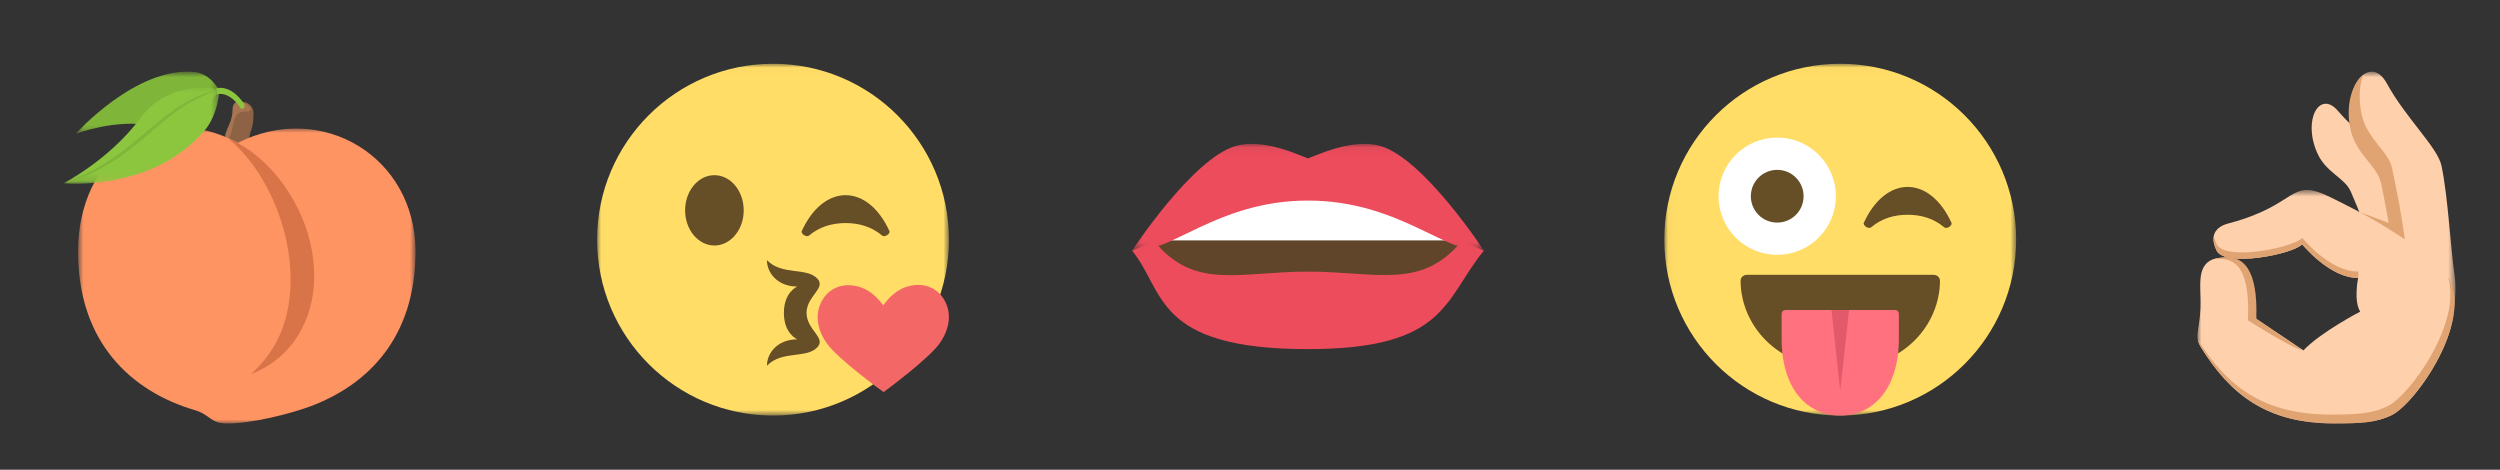 <?xml version="1.0" encoding="UTF-8"?>
<svg width="314px" height="59px" viewBox="0 0 314 59" version="1.1" xmlns="http://www.w3.org/2000/svg" xmlns:xlink="http://www.w3.org/1999/xlink">
    <rect x="0" y="0" width="314" height="59" fill="#333333" stroke="none"/>
    <title>emoji_1</title>
    <defs>
        <polygon id="path-1" points="0.805 0.848 43.184 0.848 43.184 38 0.805 38"></polygon>
        <polygon id="path-3" points="0.926 0.816 8.926 0.816 8.926 8.16 0.926 8.16"></polygon>
        <polygon id="path-5" points="0.506 0.816 18.546 0.816 18.546 8.714 0.506 8.714"></polygon>
        <polygon id="path-7" points="0 0.839 19.55 0.839 19.55 12.887 0 12.887"></polygon>
        <polygon id="path-9" points="0 0.01 44.189 0.01 44.189 44.194 0 44.194"></polygon>
        <polygon id="path-11" points="0.196 0.072 44.376 0.072 44.376 13.51 0.196 13.51"></polygon>
        <polygon id="path-13" points="0.036 0.01 44.224 0.01 44.224 44.194 0.036 44.194"></polygon>
        <polygon id="path-15" points="0.119 0.816 13.404 0.816 13.404 36.585 0.119 36.585"></polygon>
        <polygon id="path-17" points="0.002 0.674 32.291 0.674 32.291 30 0.002 30"></polygon>
    </defs>
    <g id="emoji_1" stroke="none" stroke-width="1" fill="none" fill-rule="evenodd">
        <g id="Group-21" transform="translate(8, 8)">
            <path d="M23.84,6.223 C23.84,4.535 21.336,4.215 21.336,5.863 C21.336,7.807 20.328,8.511 20.328,9.559 C20.328,10.855 23.288,11.087 23.288,9.711 C23.288,8.335 23.84,8.527 23.84,6.223" id="Fill-1" fill="#8E6244"></path>
            <path d="M22.894,6.008 C24.926,6.008 21.206,3.36 21.206,5.8 C21.206,7.744 19.814,8.656 20.414,9.92 C21.734,8.264 20.75,6.008 22.894,6.008" id="Fill-3" fill="#A87451"></path>
            <g id="Group-7" transform="translate(1, 7.187)">
                <mask id="mask-2" fill="white">
                    <use xlink:href="#path-1"></use>
                </mask>
                <g id="Clip-6"></g>
                <path d="M0.805,16.402 C0.805,4.466 10.525,-2.822 20.869,2.754 C31.381,-2.55 43.181,4.466 43.189,16.402 C43.189,27.114 37.317,33.114 29.957,35.858 C27.293,36.85 22.309,38.05 19.461,38.002 C17.381,37.962 17.437,36.914 15.453,36.322 C7.437,33.946 0.805,27.794 0.805,16.402" id="Fill-5" fill="#FF9463" mask="url(#mask-2)"></path>
            </g>
            <g id="Group-10" transform="translate(16, 0.187)">
                <mask id="mask-4" fill="white">
                    <use xlink:href="#path-3"></use>
                </mask>
                <g id="Clip-9"></g>
                <path d="M6.41,5.481 C6.33,5.481 6.242,5.441 6.186,5.345 C4.714,3.153 3.282,3.657 3.282,3.657 L3.138,2.905 C3.138,2.905 4.93,2.289 6.642,4.841 C6.746,5.001 6.738,5.249 6.61,5.385 C6.554,5.449 6.482,5.481 6.41,5.481" id="Fill-8" fill="#8CC63E" mask="url(#mask-4)"></path>
            </g>
            <g id="Group-13" transform="translate(1, 0.187)">
                <mask id="mask-6" fill="white">
                    <use xlink:href="#path-5"></use>
                </mask>
                <g id="Clip-12"></g>
                <path d="M15.418,0.855 C8.074,0.151 0.506,8.615 0.506,8.615 C0.506,8.615 5.65,6.671 10.114,7.607 C14.642,8.559 18.546,3.183 18.546,3.183 C18.546,3.183 17.49,1.055 15.418,0.855" id="Fill-11" fill="#7FB539" mask="url(#mask-6)"></path>
            </g>
            <g id="Group-16" transform="translate(0, 2.187)">
                <mask id="mask-8" fill="white">
                    <use xlink:href="#path-7"></use>
                </mask>
                <g id="Clip-15"></g>
                <path d="M9.574,4.715 C5.742,9.875 -0.002,12.827 -0.002,12.827 C-0.002,12.827 10.942,13.963 17.606,6.315 C19.494,4.155 19.55,1.059 19.55,1.059 C19.55,1.059 13.446,-0.509 9.574,4.715" id="Fill-14" fill="#8CC63E" mask="url(#mask-8)"></path>
            </g>
            <path d="M19.546,3.25 C18.778,3.402 17.954,3.65 17.106,3.986 C16.25,4.346 15.378,4.81 14.522,5.354 C12.794,6.458 11.242,7.842 9.714,9.114 C8.194,10.418 6.626,11.626 4.986,12.626 C3.346,13.626 1.658,14.394 0.002,15.018 C0.794,14.818 1.618,14.538 2.458,14.21 C3.306,13.866 4.17,13.45 5.034,12.962 C6.762,12.002 8.434,10.722 9.978,9.418 C11.53,8.098 13.01,6.762 14.618,5.658 C16.218,4.554 17.914,3.77 19.546,3.25" id="Fill-17" fill="#7FB539"></path>
            <path d="M28.34,24.473 C28.652,27.105 28.524,29.721 27.82,32.209 C27.092,34.689 25.732,37.017 23.516,38.985 C26.604,37.825 28.86,35.537 30.084,32.945 C31.348,30.345 31.676,27.433 31.34,24.545 C30.98,21.649 29.956,18.737 28.196,16.041 C26.476,13.377 23.94,10.801 20.62,9.329 C23.188,11.521 24.836,14.033 26.068,16.601 C27.26,19.185 28.02,21.833 28.34,24.473" id="Fill-19" fill="#D97448"></path>
        </g>
        <g id="Group-8" transform="translate(75, 8)">
            <g id="Group-3">
                <mask id="mask-10" fill="white">
                    <use xlink:href="#path-9"></use>
                </mask>
                <g id="Clip-2"></g>
                <path d="M22.093,0.01 C34.293,0.01 44.189,9.898 44.189,22.098 C44.189,34.306 34.293,44.194 22.093,44.194 C9.893,44.194 -0.003,34.306 -0.003,22.098 C-0.003,9.898 9.893,0.01 22.093,0.01" id="Fill-1" fill="#FFDD67" mask="url(#mask-10)"></path>
            </g>
            <path d="M35.976,41.248 L35.984,41.248 L35.976,41.248 Z" id="Fill-4" fill="#F46767"></path>
            <path d="M14.73,14.002 C16.762,14.002 18.41,15.978 18.41,18.418 C18.41,20.858 16.762,22.834 14.73,22.834 C12.698,22.834 11.05,20.858 11.05,18.418 C11.05,15.978 12.698,14.002 14.73,14.002" id="Fill-6" fill="#664E27"></path>
            <path d="M43.718,29.885 C43.054,28.549 41.71,27.685 40.046,27.797 C38.334,27.909 37.014,28.837 35.934,30.357 C34.838,28.845 33.518,27.933 31.798,27.829 C30.142,27.725 28.806,28.613 28.142,29.949 C27.478,31.301 27.446,33.069 28.814,35.077 C30.158,37.053 35.798,41.117 35.982,41.245 C36.158,41.109 41.766,37.005 43.094,35.021 C44.438,33.005 44.398,31.229 43.718,29.885" id="Fill-8" fill="#F46767"></path>
            <path d="M36.714,21.026 C35.338,18.018 33.274,16.514 31.21,16.514 C29.138,16.514 27.074,18.018 25.698,21.026 C25.562,21.33 26.274,21.874 26.626,21.578 C27.954,20.458 29.546,20.018 31.21,20.018 C32.866,20.018 34.458,20.458 35.786,21.578 C36.138,21.874 36.85,21.33 36.714,21.026" id="Fill-10" fill="#664E27"></path>
            <path d="M27.648,35.63 C28.816,34.422 26.304,33.446 26.304,31.302 C26.304,29.166 28.816,28.19 27.648,26.982 C26.256,25.534 23.216,26.63 21.328,24.678 C21.328,26.262 22.656,27.99 25.144,27.99 C25.144,27.99 23.456,28.67 23.456,31.302 C23.456,33.942 25.144,34.622 25.144,34.622 C22.656,34.622 21.328,36.35 21.328,37.934 C23.216,35.982 26.256,37.078 27.648,35.63" id="Fill-12" fill="#664E27"></path>
        </g>
        <g id="Group-11" transform="translate(142, 18)">
            <path d="M22.286,5.976 C17.638,5.976 0.19,13.48 0.19,13.48 C4.342,18.544 2.878,25.848 22.286,25.848 C39.726,25.848 39.35,19.624 44.374,13.48 C44.374,13.48 26.934,5.976 22.286,5.976" id="Fill-1" fill="#ED4C5C"></path>
            <path d="M22.286,4.586 L3.03,12.354 C8.038,18.474 13.71,16.114 22.286,16.114 C30.83,16.114 36.438,18.434 41.534,12.354 L22.286,4.586 Z" id="Fill-3" fill="#60452B"></path>
            <path d="M41.774,12.194 C41.774,10.922 33.534,4.882 22.286,4.882 C11.038,4.882 2.79,10.922 2.79,12.194 L41.774,12.194 Z" id="Fill-5" fill="#FFFFFF"></path>
            <g id="Group-9">
                <mask id="mask-12" fill="white">
                    <use xlink:href="#path-11"></use>
                </mask>
                <g id="Clip-8"></g>
                <path d="M31.404,0.343 C29.54,-0.217 26.82,0.047 23.22,1.527 C22.916,1.639 22.596,1.759 22.284,1.895 C21.972,1.759 21.66,1.639 21.348,1.527 C17.748,0.047 15.036,-0.217 13.172,0.343 C7.708,1.967 0.196,13.479 0.196,13.479 C4.812,14.023 10.876,7.191 22.284,7.191 C33.692,7.191 39.756,14.023 44.38,13.479 C44.38,13.479 36.868,1.967 31.404,0.343" id="Fill-7" fill="#ED4C5C" mask="url(#mask-12)"></path>
            </g>
        </g>
        <g id="Group-2" transform="translate(209, 8)">
            <g id="Group-40">
                <mask id="mask-14" fill="white">
                    <use xlink:href="#path-13"></use>
                </mask>
                <g id="Clip-39"></g>
                <path d="M22.132,0.01 C34.332,0.01 44.228,9.898 44.228,22.098 C44.228,34.306 34.332,44.194 22.132,44.194 C9.932,44.194 0.036,34.306 0.036,22.098 C0.036,9.898 9.932,0.01 22.132,0.01" id="Fill-38" fill="#FFDD67" mask="url(#mask-14)"></path>
            </g>
            <path d="M21.586,16.646 C21.586,20.71 18.282,24.006 14.218,24.006 C10.146,24.006 6.85,20.71 6.85,16.646 C6.85,12.582 10.146,9.278 14.218,9.278 C18.282,9.278 21.586,12.582 21.586,16.646" id="Fill-41" fill="#FFFFFF"></path>
            <path d="M14.218,13.334 C16.05,13.334 17.53,14.814 17.53,16.646 C17.53,18.478 16.05,19.958 14.218,19.958 C12.386,19.958 10.906,18.478 10.906,16.646 C10.906,14.814 12.386,13.334 14.218,13.334" id="Fill-43" fill="#664E27"></path>
            <path d="M36.109,19.99 C34.733,16.982 32.669,15.478 30.605,15.478 C28.541,15.478 26.469,16.982 25.093,19.99 C24.957,20.294 25.669,20.838 26.021,20.542 C27.349,19.422 28.941,18.974 30.605,18.974 C32.269,18.974 33.853,19.422 35.189,20.542 C35.541,20.838 36.245,20.294 36.109,19.99" id="Fill-45" fill="#664E27"></path>
            <path d="M33.827,26.518 L22.131,26.518 L10.443,26.518 C9.907,26.518 9.619,26.894 9.619,27.254 C9.619,32.614 14.003,38.302 22.131,38.302 C30.267,38.302 34.659,32.614 34.659,27.254 C34.659,26.894 34.363,26.518 33.827,26.518" id="Fill-47" fill="#664E27"></path>
            <path d="M28.898,30.939 L22.13,30.939 L15.378,30.939 C14.85,30.939 14.77,31.171 14.77,31.563 L14.77,34.507 C14.77,40.955 18.066,44.187 22.13,44.195 C26.202,44.187 29.498,40.955 29.498,34.507 L29.498,31.563 C29.498,31.171 29.41,30.939 28.898,30.939" id="Fill-49" fill="#FF717F"></path>
            <polygon id="Fill-51" fill="#E2596C" points="23.242 30.939 22.13 41.091 21.034 30.939"></polygon>
        </g>
        <g id="Group-17" transform="translate(276, 8)">
            <path d="M28.399,23.706 L23.551,27.146 C23.551,27.146 21.135,20.338 19.255,16.058 C18.487,14.306 16.143,13.69 15.055,11.234 C13.159,6.962 15.391,3.266 17.647,5.93 C20.255,9.002 24.063,11.282 24.831,13.042 C26.119,15.97 28.399,23.706 28.399,23.706" id="Fill-1" fill="#FED0AC"></path>
            <g id="Group-5" transform="translate(19, 0.186)">
                <mask id="mask-16" fill="white">
                    <use xlink:href="#path-15"></use>
                </mask>
                <g id="Clip-4"></g>
                <path d="M13.282,26.313 C13.626,28.641 13.33,32.305 11.29,36.585 C11.29,36.585 7.09,31.545 6.602,29.249 C6.602,29.249 5.402,20.473 4.202,14.873 C3.714,12.577 1.058,11.241 0.362,8.033 C-0.846,2.433 2.746,-1.455 4.794,2.305 C7.17,6.649 11.162,10.321 11.65,12.625 C12.466,16.465 12.786,22.905 13.282,26.313" id="Fill-3" fill="#FED0AC" mask="url(#mask-16)"></path>
            </g>
            <path d="M26.047,22.093 C26.047,22.093 25.655,18.773 24.455,13.181 C23.967,10.877 21.311,9.549 20.615,6.333 C20.199,4.413 20.351,2.685 20.815,1.405 C19.551,2.373 18.527,5.013 19.215,8.221 C19.911,11.429 22.591,12.773 23.079,15.077 C23.583,17.485 24.015,19.997 24.015,19.997 L20.327,18.621 L26.047,22.093 Z" id="Fill-6" fill="#E0A372"></path>
            <g id="Group-10" transform="translate(0, 15.186)">
                <mask id="mask-18" fill="white">
                    <use xlink:href="#path-17"></use>
                </mask>
                <g id="Clip-9"></g>
                <path d="M30.505,10.442 C25.617,5.994 20.185,3.298 16.665,1.57 C11.441,-0.998 12.817,2.538 3.897,4.874 C2.721,5.178 1.321,6.042 2.393,8.274 C3.425,10.426 11.841,8.794 13.153,7.506 C13.153,7.506 16.673,11.81 20.185,11.714 C20.185,11.714 19.585,14.57 20.441,15.954 C20.441,15.954 15.449,18.546 13.313,20.826 L7.385,16.858 C6.953,10.714 5.841,8.898 2.817,9.194 C0.001,9.458 0.321,12.106 0.377,14.274 C0.489,18.194 -0.543,18.826 0.409,20.378 C4.065,26.314 8.665,30.002 17.201,30.002 C20.401,30.002 22.441,29.914 24.401,28.946 C27.697,27.314 35.889,15.338 30.505,10.442" id="Fill-8" fill="#FED0AC" mask="url(#mask-18)"></path>
            </g>
            <path d="M31.462,26.792 C33.294,32.4 26.758,41.6 23.902,43.008 C21.934,43.984 19.902,44.072 16.702,44.072 C8.254,44.072 3.63,40.448 0.022,34.632 C0.11,34.96 0.23,35.264 0.414,35.568 C4.078,41.504 8.67,45.184 17.214,45.184 C20.414,45.184 22.446,45.104 24.414,44.128 C27.47,42.616 34.734,32.2 31.462,26.792" id="Fill-11" fill="#E0A372"></path>
            <path d="M6.348,32.233 C6.348,32.233 11.86,35.769 13.196,35.969 L7.388,32.041 C7.62,25.849 5.804,23.873 2.82,24.377 C2.572,24.417 2.356,24.465 2.156,24.529 C5.156,24.225 6.588,26.185 6.348,32.233" id="Fill-13" fill="#E0A372"></path>
            <path d="M13.165,22.69 C13.165,22.69 16.685,27.002 20.205,26.898 L20.205,26.098 C16.685,26.194 13.165,21.89 13.165,21.89 C11.853,23.178 3.437,24.81 2.405,22.658 C2.229,22.282 2.125,21.946 2.069,21.642 C1.973,22.114 2.045,22.706 2.405,23.458 C3.437,25.61 11.853,23.978 13.165,22.69" id="Fill-15" fill="#E0A372"></path>
        </g>
    </g>
</svg>